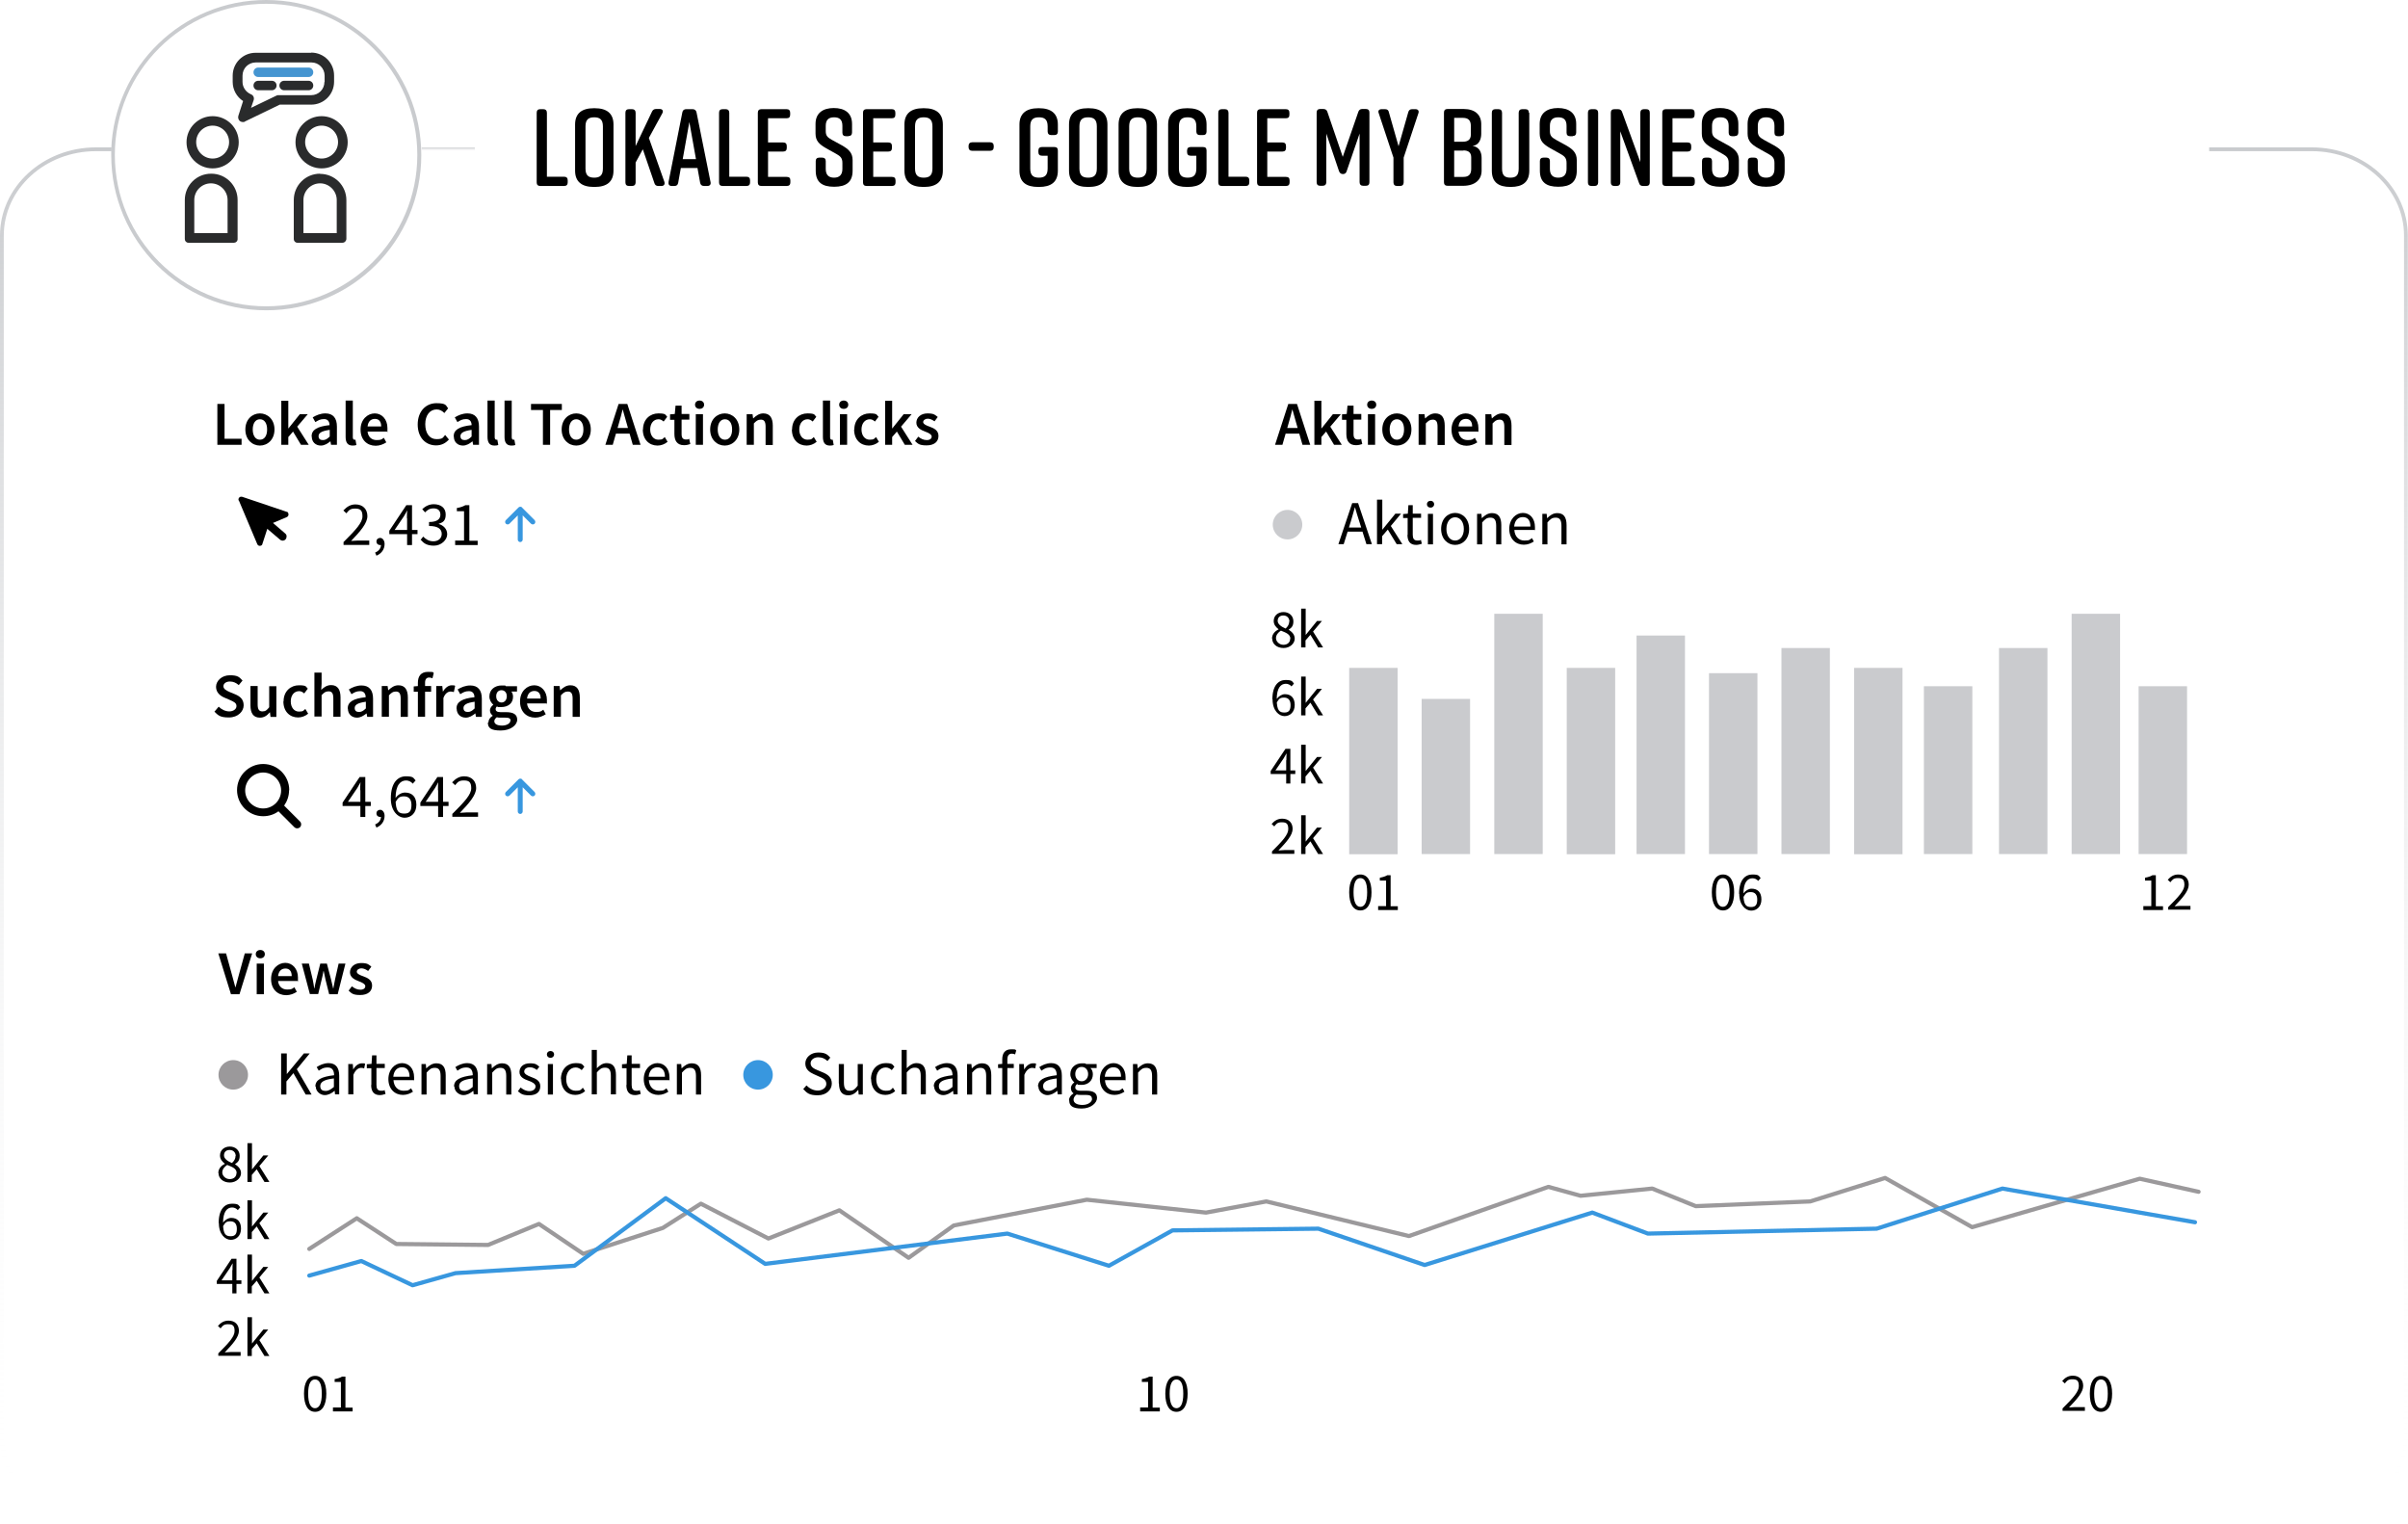 <?xml version="1.0" encoding="UTF-8"?>
<svg id="SEO_Beratung_Gesundheitsbranche_Hamburg" xmlns="http://www.w3.org/2000/svg" version="1.1" xmlns:xlink="http://www.w3.org/1999/xlink" viewBox="0 0 1272.9 805.4">
  <!-- Generator: Adobe Illustrator 29.3.1, SVG Export Plug-In . SVG Version: 2.1.0 Build 151)  -->
  <defs>
    <style>
      .st0 {
        fill: #3897df;
      }

      .st1 {
        fill: #c9cbce;
      }

      .st2 {
        fill: #4595d1;
      }

      .st3 {
        stroke: #3897df;
      }

      .st3, .st4 {
        fill: none;
        stroke-linecap: round;
        stroke-linejoin: round;
        stroke-width: 2.2px;
      }

      .st4 {
        stroke: #9b999b;
      }

      .st5 {
        fill: #2a2b2c;
      }

      .st6 {
        fill: #cacbce;
      }

      .st7 {
        fill: url(#Unbenannter_Verlauf);
      }

      .st8 {
        fill: #9b999b;
      }

      .st9 {
        fill: url(#Unbenannter_Verlauf_2);
      }
    </style>
    <linearGradient id="Unbenannter_Verlauf" data-name="Unbenannter Verlauf" x1="636.5" y1="2.6" x2="636.5" y2="730" gradientTransform="translate(0 808) scale(1 -1)" gradientUnits="userSpaceOnUse">
      <stop offset="0" stop-color="#fff" stop-opacity="0"/>
      <stop offset="1" stop-color="#c9cbce"/>
    </linearGradient>
    <linearGradient id="Unbenannter_Verlauf_2" data-name="Unbenannter Verlauf 2" x1="237" y1="728" x2="237" y2="730" gradientTransform="translate(0 808) scale(1 -1)" gradientUnits="userSpaceOnUse">
      <stop offset="0" stop-color="#fff" stop-opacity="0"/>
      <stop offset="1" stop-color="#c9cbce"/>
    </linearGradient>
  </defs>
  <g id="Rahmen">
    <g id="Rahmen-2">
      <path class="st7" d="M1222.2,805.4H50.7c-28,0-50.7-20.9-50.7-46.6V124.5c0-25.7,22.8-46.6,50.7-46.6h8.3v2h-8.3c-26.9,0-48.7,20-48.7,44.6v634.3c0,24.6,21.9,44.6,48.7,44.6h1171.4c26.9,0,48.7-20,48.7-44.6V124.5c0-24.6-21.9-44.6-48.7-44.6h-54.3v-2h54.3c28,0,50.7,20.9,50.7,46.6v634.3c0,25.7-22.8,46.6-50.7,46.6h0Z"/>
      <rect class="st9" x="222.9" y="78" width="28.1" height="2"/>
      <path class="st1" d="M140.7,0C96.5,0,60.4,35.1,58.8,79c0,1,0,2,0,3,0,45.3,36.7,82,82,82s81.9-36.7,81.9-82S186,0,140.7,0ZM140.7,161.9c-44.1,0-80-35.9-80-80S96.6,2,140.7,2s79.9,35.9,79.9,79.9-35.9,80-79.9,80Z"/>
    </g>
    <g id="Icon">
      <g>
        <path class="st5" d="M111.6,91.8c-7.7,0-13.9,6.2-13.9,13.9v20.7c0,1,.8,1.9,1.9,1.9h24.1c1,0,1.9-.8,1.9-1.9v-20.7c0-7.7-6.2-13.9-13.9-13.9ZM120.4,123.2h-17.7v-17.5c0-4.9,4-8.8,8.8-8.8s8.8,4,8.8,8.8v17.5Z"/>
        <path class="st5" d="M112.4,61.4c-7.6,0-13.8,6.2-13.8,13.8s6.2,13.8,13.8,13.8,13.8-6.2,13.8-13.8-6.2-13.8-13.8-13.8ZM112.4,83.8c-4.8,0-8.7-3.9-8.7-8.7s3.9-8.7,8.7-8.7,8.7,3.9,8.7,8.7-3.9,8.7-8.7,8.7Z"/>
      </g>
      <g>
        <path class="st5" d="M169.2,91.8c-7.7,0-13.9,6.2-13.9,13.9v20.7c0,1,.8,1.9,1.9,1.9h23.8c1.2,0,2.1-1,2.1-2.1v-20.4c0-7.7-6.2-13.9-13.9-13.9h0ZM178.1,123.2h-17.7v-17.5c0-4.9,4-8.8,8.8-8.8s8.8,4,8.8,8.8v17.5h0Z"/>
        <path class="st5" d="M170,61.4c-7.6,0-13.8,6.2-13.8,13.8s6.2,13.8,13.8,13.8,13.8-6.2,13.8-13.8-6.2-13.8-13.8-13.8ZM170,83.8c-4.8,0-8.7-3.9-8.7-8.7s3.9-8.7,8.7-8.7,8.7,3.9,8.7,8.7-3.9,8.7-8.7,8.7h0Z"/>
      </g>
      <g>
        <path class="st5" d="M164.5,27.9h-29.4c-6.7,0-12.1,5.4-12.1,12.1v3.3c0,4.1,2.1,7.9,5.5,10.1l-2.5,7.8c-.3,1,0,2,.7,2.7.5.4,1.1.6,1.7.6s.8,0,1.1-.3l18.4-8.9h16.6c6.7,0,12.1-5.4,12.1-12.1v-3.3c0-6.7-5.4-12.1-12.1-12.1h0ZM171.5,43.3c0,3.9-3.1,7-7,7h-17.2c-.4,0-.8,0-1.1.2l-13.5,6.5,1.4-4.1c.4-1.3-.2-2.6-1.5-3.1h0c-2.6-1.1-4.4-3.7-4.4-6.5v-3.3c0-3.9,3.1-7,7-7h29.4c3.9,0,7,3.1,7,7v3.3Z"/>
        <path class="st2" d="M136.5,40.7h26.6c1.4,0,2.5-1.1,2.5-2.5s-1.1-2.5-2.5-2.5h-26.6c-1.4,0-2.5,1.1-2.5,2.5s1.1,2.5,2.5,2.5Z"/>
        <path class="st5" d="M143.7,42.7h-7.2c-1.4,0-2.5,1.1-2.5,2.5s1.1,2.5,2.5,2.5h7.2c1.4,0,2.5-1.1,2.5-2.5s-1.1-2.5-2.5-2.5Z"/>
        <path class="st5" d="M163.1,42.7h-12.9c-1.4,0-2.5,1.1-2.5,2.5s1.1,2.5,2.5,2.5h12.9c1.4,0,2.5-1.1,2.5-2.5s-1.1-2.5-2.5-2.5Z"/>
      </g>
    </g>
    <g>
      <path d="M300.1,95.3v1.1c0,1.2-.6,1.9-1.9,1.9h-12.6c-1.3,0-1.9-.7-1.9-1.9v-36.8c0-1.2.6-1.9,1.9-1.9h1.6c1.2,0,1.9.7,1.9,1.9v33.8h9.1c1.3,0,1.9.7,1.9,1.9Z"/>
      <path d="M313.9,57.2h.5c6.2,0,9.9,2.6,9.9,8.6v24.4c0,6-3.7,8.6-9.9,8.6h-.5c-6.2,0-9.9-2.6-9.9-8.6v-24.4c0-6,3.7-8.6,9.9-8.6ZM314.1,93.9c3,0,4.6-1.2,4.6-4.8v-22.3c0-3.6-1.6-4.8-4.6-4.8s-4.6,1.2-4.6,4.8v22.3c0,3.6,1.6,4.8,4.6,4.8Z"/>
      <path d="M349.6,98.3h-1.6c-1.1,0-1.8-.5-2.1-1.6l-6.1-17.8-3.8,7v10.5c0,1.2-.7,1.9-1.9,1.9h-1.6c-1.3,0-1.9-.7-1.9-1.9v-36.8c0-1.2.6-1.9,1.9-1.9h1.6c1.2,0,1.9.7,1.9,1.9v17.6l8.6-18.1c.4-1,1.2-1.5,2.2-1.5h1.9c1.5,0,2.1,1,1.4,2.3l-7.1,13,8.2,23.2c.4,1.3-.2,2.2-1.6,2.2Z"/>
      <path d="M373.9,98.3h-1.7c-1.2,0-1.9-.6-2.1-1.7l-1.4-7.8h-8.8l-1.4,7.8c-.2,1.2-.9,1.7-2,1.7h-1.4c-1.3,0-1.9-.8-1.7-2.1l7.3-36.8c.2-1.2,1-1.7,2.1-1.7h3.3c1.1,0,1.9.6,2.1,1.7l7.4,36.8c.3,1.3-.4,2.1-1.7,2.1ZM367.9,84.1l-3.5-19.6-3.5,19.6h7.1Z"/>
      <path d="M396.5,95.3v1.1c0,1.2-.6,1.9-1.9,1.9h-12.6c-1.3,0-1.9-.7-1.9-1.9v-36.8c0-1.2.6-1.9,1.9-1.9h1.6c1.2,0,1.9.7,1.9,1.9v33.8h9.1c1.3,0,1.9.7,1.9,1.9Z"/>
      <path d="M416,98.3h-13.5c-1.3,0-1.9-.7-1.9-1.9v-36.8c0-1.2.6-1.9,1.9-1.9h13.3c1.3,0,1.9.7,1.9,1.9v1c0,1.3-.6,1.9-1.9,1.9h-9.8v12.8h8c1.3,0,1.9.7,1.9,1.9v1c0,1.2-.6,1.9-1.9,1.9h-8v13.4h9.9c1.3,0,1.9.6,1.9,1.9v1c0,1.2-.6,1.9-1.9,1.9Z"/>
      <path d="M448.7,72h-1.5c-1.3,0-1.9-.7-1.9-1.9v-3.6c0-3.3-1.6-4.5-4.4-4.5s-4.4,1.3-4.4,4.5v2.8c0,2.4.9,3.3,3.2,4.6l5.3,2.9c3.5,2,5.7,3.9,5.7,7.8v5.6c0,6.1-3.5,8.5-9.7,8.5h-.1c-6.2,0-9.7-2.3-9.7-8.5v-5c0-1.2.6-1.9,1.9-1.9h1.5c1.3,0,1.9.7,1.9,1.9v4.1c0,3.2,1.6,4.6,4.4,4.6s4.4-1.5,4.4-4.6v-3.2c0-2.4-.9-3.5-3.3-4.8l-5.2-2.9c-3.7-2.1-5.7-3.9-5.7-7.8v-5.1c0-5.9,4.1-8.4,9.6-8.4h.1c5.6,0,9.6,2.5,9.6,8.4v4.5c0,1.2-.6,1.9-1.9,1.9Z"/>
      <path d="M471.6,98.3h-13.5c-1.3,0-1.9-.7-1.9-1.9v-36.8c0-1.2.6-1.9,1.9-1.9h13.3c1.3,0,1.9.7,1.9,1.9v1c0,1.3-.6,1.9-1.9,1.9h-9.8v12.8h8c1.3,0,1.9.7,1.9,1.9v1c0,1.2-.6,1.9-1.9,1.9h-8v13.4h9.9c1.3,0,1.9.6,1.9,1.9v1c0,1.2-.6,1.9-1.9,1.9Z"/>
      <path d="M488,57.2h.5c6.2,0,9.9,2.6,9.9,8.6v24.4c0,6-3.7,8.6-9.9,8.6h-.5c-6.2,0-9.9-2.6-9.9-8.6v-24.4c0-6,3.7-8.6,9.9-8.6ZM488.3,93.9c3,0,4.6-1.2,4.6-4.8v-22.3c0-3.6-1.6-4.8-4.6-4.8s-4.6,1.2-4.6,4.8v22.3c0,3.6,1.6,4.8,4.6,4.8Z"/>
      <path d="M525.3,77.1v.7c0,1.2-.7,1.9-1.9,1.9h-9.5c-1.2,0-1.9-.7-1.9-1.9v-.7c0-1.2.7-1.9,1.9-1.9h9.5c1.2,0,1.9.7,1.9,1.9Z"/>
      <path d="M559.2,79.6v10.6c0,6.1-3.7,8.6-9.9,8.6h-.5c-6.2,0-9.9-2.4-9.9-8.6v-24.4c0-5.9,3.7-8.6,9.9-8.6h.5c6.2,0,9.9,2.7,9.9,8.6v3.7c0,1.2-.6,1.9-1.9,1.9h-1.6c-1.2,0-1.9-.7-1.9-1.9v-2.7c0-3.6-1.6-4.8-4.6-4.8s-4.6,1.2-4.6,4.8v22.3c0,3.6,1.6,4.8,4.6,4.8s4.6-1.2,4.6-4.8v-6.8h-3c-1.2,0-1.9-.6-1.9-1.9v-.8c0-1.3.7-1.9,1.9-1.9h6.5c1.3,0,1.9.6,1.9,1.9Z"/>
      <path d="M575,57.2h.5c6.2,0,9.9,2.6,9.9,8.6v24.4c0,6-3.7,8.6-9.9,8.6h-.5c-6.2,0-9.9-2.6-9.9-8.6v-24.4c0-6,3.7-8.6,9.9-8.6ZM575.2,93.9c3,0,4.6-1.2,4.6-4.8v-22.3c0-3.6-1.6-4.8-4.6-4.8s-4.6,1.2-4.6,4.8v22.3c0,3.6,1.6,4.8,4.6,4.8Z"/>
      <path d="M601.2,57.2h.5c6.2,0,9.9,2.6,9.9,8.6v24.4c0,6-3.7,8.6-9.9,8.6h-.5c-6.2,0-9.9-2.6-9.9-8.6v-24.4c0-6,3.7-8.6,9.9-8.6ZM601.5,93.9c3,0,4.6-1.2,4.6-4.8v-22.3c0-3.6-1.6-4.8-4.6-4.8s-4.6,1.2-4.6,4.8v22.3c0,3.6,1.6,4.8,4.6,4.8Z"/>
      <path d="M637.8,79.6v10.6c0,6.1-3.7,8.6-9.9,8.6h-.5c-6.2,0-9.9-2.4-9.9-8.6v-24.4c0-5.9,3.7-8.6,9.9-8.6h.5c6.2,0,9.9,2.7,9.9,8.6v3.7c0,1.2-.6,1.9-1.9,1.9h-1.6c-1.2,0-1.9-.7-1.9-1.9v-2.7c0-3.6-1.6-4.8-4.6-4.8s-4.6,1.2-4.6,4.8v22.3c0,3.6,1.6,4.8,4.6,4.8s4.6-1.2,4.6-4.8v-6.8h-3c-1.2,0-1.9-.6-1.9-1.9v-.8c0-1.3.7-1.9,1.9-1.9h6.5c1.3,0,1.9.6,1.9,1.9Z"/>
      <path d="M660.4,95.3v1.1c0,1.2-.6,1.9-1.9,1.9h-12.6c-1.3,0-1.9-.7-1.9-1.9v-36.8c0-1.2.6-1.9,1.9-1.9h1.6c1.2,0,1.9.7,1.9,1.9v33.8h9.1c1.3,0,1.9.7,1.9,1.9Z"/>
      <path d="M679.9,98.3h-13.5c-1.3,0-1.9-.7-1.9-1.9v-36.8c0-1.2.6-1.9,1.9-1.9h13.3c1.3,0,1.9.7,1.9,1.9v1c0,1.3-.6,1.9-1.9,1.9h-9.8v12.8h8c1.3,0,1.9.7,1.9,1.9v1c0,1.2-.6,1.9-1.9,1.9h-8v13.4h9.9c1.3,0,1.9.6,1.9,1.9v1c0,1.2-.6,1.9-1.9,1.9Z"/>
      <path d="M711.9,90.4c-.3,1.1-1,1.6-2,1.6s-1.7-.5-2.1-1.6l-6.7-19.8v25.7c0,1.2-.7,1.9-2,1.9h-1.2c-1.3,0-1.9-.7-1.9-1.9v-36.8c0-1.2.6-1.9,1.9-1.9h1.6c1.1,0,1.9.5,2.2,1.6l8.1,23.7,8.2-23.7c.3-1,1-1.6,2.1-1.6h1.9c1.3,0,1.9.7,1.9,1.9v36.8c0,1.2-.6,1.9-1.9,1.9h-1.4c-1.2,0-1.9-.7-1.9-1.9v-25.7l-6.8,19.8Z"/>
      <path d="M742,96.4c0,1.2-.7,1.9-1.9,1.9h-1.6c-1.2,0-1.9-.7-1.9-1.9v-13.1l-7.8-23.5c-.5-1.3.2-2.1,1.6-2.1h1.7c1.2,0,1.9.5,2.1,1.7l5.1,17.9,5.1-17.9c.3-1.2,1-1.7,2.1-1.7h1.7c1.4,0,2,.9,1.6,2.1l-7.8,23.5v13.1Z"/>
      <path d="M778.4,77.1c3.7.6,4.8,3.5,4.8,6.4v6.7c0,4.9-3.6,8-9.8,8h-8.2c-1.3,0-1.9-.7-1.9-1.9v-36.8c0-1.2.6-1.9,1.9-1.9h8.4c6.2,0,9.4,3.1,9.4,8v5.1c0,2.8-1.1,6-4.5,6.4ZM768.7,74.9h4.7c2.6,0,4.1-1.2,4.1-3.7v-4.7c0-2.8-1.3-4.2-4.1-4.2h-4.7v12.5ZM773.6,79.6h-4.9v13.9h4.9c2.7,0,4.1-1.3,4.1-4.2v-6.1c0-2.5-1.4-3.7-4.1-3.7Z"/>
      <path d="M808.4,59.6v30.6c0,6.1-3.6,8.6-9.8,8.6h-.2c-6.2,0-9.8-2.4-9.8-8.6v-30.6c0-1.2.6-1.9,1.9-1.9h1.6c1.2,0,1.9.7,1.9,1.9v29.5c0,3.6,1.4,4.8,4.4,4.8s4.4-1.2,4.4-4.8v-29.5c0-1.2.7-1.9,1.9-1.9h1.6c1.3,0,1.9.7,1.9,1.9Z"/>
      <path d="M831.5,72h-1.5c-1.3,0-1.9-.7-1.9-1.9v-3.6c0-3.3-1.6-4.5-4.4-4.5s-4.4,1.3-4.4,4.5v2.8c0,2.4.9,3.3,3.2,4.6l5.3,2.9c3.5,2,5.7,3.9,5.7,7.8v5.6c0,6.1-3.5,8.5-9.7,8.5h-.1c-6.2,0-9.7-2.3-9.7-8.5v-5c0-1.2.6-1.9,1.9-1.9h1.5c1.3,0,1.9.7,1.9,1.9v4.1c0,3.2,1.6,4.6,4.4,4.6s4.4-1.5,4.4-4.6v-3.2c0-2.4-.9-3.5-3.3-4.8l-5.2-2.9c-3.7-2.1-5.7-3.9-5.7-7.8v-5.1c0-5.9,4.1-8.4,9.6-8.4h.1c5.6,0,9.6,2.5,9.6,8.4v4.5c0,1.2-.6,1.9-1.9,1.9Z"/>
      <path d="M842.9,98.3h-1.6c-1.3,0-1.9-.7-1.9-1.9v-36.8c0-1.2.6-1.9,1.9-1.9h1.6c1.2,0,1.9.7,1.9,1.9v36.8c0,1.2-.7,1.9-1.9,1.9Z"/>
      <path d="M854.6,98.3h-1.2c-1.3,0-1.9-.7-1.9-1.9v-36.8c0-1.2.6-1.9,1.9-1.9h1.9c1.1,0,1.9.5,2.2,1.6l9.6,26.4v-26.1c0-1.2.7-1.9,1.9-1.9h1.2c1.3,0,1.9.7,1.9,1.9v36.8c0,1.2-.6,1.9-1.9,1.9h-1.7c-1.1,0-1.8-.5-2.1-1.6l-9.9-27.3v27c0,1.2-.7,1.9-1.9,1.9Z"/>
      <path d="M894.1,98.3h-13.5c-1.3,0-1.9-.7-1.9-1.9v-36.8c0-1.2.6-1.9,1.9-1.9h13.3c1.3,0,1.9.7,1.9,1.9v1c0,1.3-.6,1.9-1.9,1.9h-9.8v12.8h8c1.3,0,1.9.7,1.9,1.9v1c0,1.2-.6,1.9-1.9,1.9h-8v13.4h9.9c1.3,0,1.9.6,1.9,1.9v1c0,1.2-.6,1.9-1.9,1.9Z"/>
      <path d="M917.2,72h-1.5c-1.3,0-1.9-.7-1.9-1.9v-3.6c0-3.3-1.6-4.5-4.4-4.5s-4.4,1.3-4.4,4.5v2.8c0,2.4.9,3.3,3.2,4.6l5.3,2.9c3.5,2,5.7,3.9,5.7,7.8v5.6c0,6.1-3.5,8.5-9.7,8.5h-.1c-6.2,0-9.7-2.3-9.7-8.5v-5c0-1.2.6-1.9,1.9-1.9h1.5c1.3,0,1.9.7,1.9,1.9v4.1c0,3.2,1.6,4.6,4.4,4.6s4.4-1.5,4.4-4.6v-3.2c0-2.4-.9-3.5-3.3-4.8l-5.2-2.9c-3.7-2.1-5.7-3.9-5.7-7.8v-5.1c0-5.9,4.1-8.4,9.6-8.4h.1c5.6,0,9.6,2.5,9.6,8.4v4.5c0,1.2-.6,1.9-1.9,1.9Z"/>
      <path d="M941.4,72h-1.5c-1.3,0-1.9-.7-1.9-1.9v-3.6c0-3.3-1.6-4.5-4.4-4.5s-4.4,1.3-4.4,4.5v2.8c0,2.4.9,3.3,3.2,4.6l5.3,2.9c3.5,2,5.7,3.9,5.7,7.8v5.6c0,6.1-3.5,8.5-9.7,8.5h-.1c-6.2,0-9.7-2.3-9.7-8.5v-5c0-1.2.6-1.9,1.9-1.9h1.5c1.3,0,1.9.7,1.9,1.9v4.1c0,3.2,1.6,4.6,4.4,4.6s4.4-1.5,4.4-4.6v-3.2c0-2.4-.9-3.5-3.3-4.8l-5.2-2.9c-3.7-2.1-5.7-3.9-5.7-7.8v-5.1c0-5.9,4.1-8.4,9.6-8.4h.1c5.6,0,9.6,2.5,9.6,8.4v4.5c0,1.2-.6,1.9-1.9,1.9Z"/>
    </g>
  </g>
  <g>
    <path d="M115.4,503.9h4.1l3,10.9c.7,2.5,1.2,4.6,1.9,7h.1c.7-2.5,1.2-4.6,1.9-7l3-10.9h3.9l-6.7,21.6h-4.5l-6.7-21.6Z"/>
    <path d="M135.2,504.3c0-1.3,1-2.2,2.4-2.2s2.4.9,2.4,2.2-1,2.2-2.4,2.2-2.4-.9-2.4-2.2ZM135.7,509.3h3.8v16.2h-3.8v-16.2Z"/>
    <path d="M143.3,517.4c0-5.3,3.7-8.5,7.5-8.5s6.7,3.2,6.7,7.7,0,1.5-.2,1.9h-10.3c.3,2.9,2.2,4.5,4.8,4.5s2.6-.4,3.8-1.2l1.3,2.4c-1.5,1-3.5,1.8-5.6,1.8-4.5,0-8-3.1-8-8.5ZM154.2,515.9c0-2.5-1.1-4-3.3-4s-3.6,1.4-3.9,4h7.2Z"/>
    <path d="M159.5,509.3h3.8l2,8.4c.3,1.6.6,3.1.8,4.7h.1c.3-1.6.6-3.1,1-4.7l2.1-8.4h3.5l2.2,8.4c.4,1.6.7,3.1,1.1,4.7h.1c.3-1.6.6-3.1.9-4.7l1.9-8.4h3.6l-4.1,16.2h-4.5l-1.9-7.6c-.3-1.5-.6-3-1-4.7h-.1c-.3,1.7-.6,3.2-1,4.7l-1.8,7.5h-4.4l-4.3-16.2Z"/>
    <path d="M184.2,523.7l1.8-2.4c1.4,1.1,2.8,1.8,4.5,1.8s2.6-.8,2.6-1.9-1.8-2-3.5-2.6c-2.1-.8-4.6-2-4.6-4.7s2.3-4.9,5.9-4.9,4.1.9,5.4,1.9l-1.7,2.3c-1.1-.8-2.3-1.4-3.6-1.4s-2.4.8-2.4,1.8,1.6,1.8,3.4,2.4c2.2.8,4.7,1.9,4.7,4.9s-2.2,5-6.3,5-4.6-1-6.1-2.3Z"/>
  </g>
  <g>
    <path d="M681.1,213.5h4.5l7,21.6h-4.1l-3.3-11.5c-.7-2.3-1.3-4.8-2-7.1h-.1c-.6,2.4-1.2,4.8-1.9,7.1l-3.3,11.5h-3.9l7-21.6ZM678.3,226.2h10.2v3h-10.2v-3Z"/>
    <path d="M694.8,211.8h3.7v14.6h.1l6-7.5h4.2l-5.6,6.6,6.1,9.6h-4.1l-4.2-7-2.5,2.9v4.1h-3.7v-23.3Z"/>
    <path d="M711.7,229.6v-7.7h-2.3v-2.9l2.5-.2.4-4.4h3.2v4.4h4.1v3h-4.1v7.7c0,1.9.7,2.8,2.3,2.8s1.2-.2,1.7-.4l.6,2.8c-.9.3-2,.6-3.3.6-3.7,0-5.1-2.4-5.1-5.9Z"/>
    <path d="M722.7,213.9c0-1.3,1-2.2,2.4-2.2s2.4.9,2.4,2.2-1,2.2-2.4,2.2-2.4-.9-2.4-2.2ZM723.1,218.9h3.8v16.2h-3.8v-16.2Z"/>
    <path d="M730.7,227c0-5.4,3.7-8.5,7.7-8.5s7.7,3.1,7.7,8.5-3.7,8.5-7.7,8.5-7.7-3.1-7.7-8.5ZM742.2,227c0-3.3-1.4-5.4-3.8-5.4s-3.8,2.2-3.8,5.4,1.4,5.4,3.8,5.4,3.8-2.1,3.8-5.4Z"/>
    <path d="M749.9,218.9h3.1l.3,2.2h.1c1.5-1.4,3.1-2.6,5.3-2.6,3.5,0,5,2.4,5,6.5v10.2h-3.8v-9.7c0-2.7-.8-3.7-2.5-3.7s-2.4.7-3.7,2v11.3h-3.8v-16.2Z"/>
    <path d="M767.3,227c0-5.3,3.7-8.5,7.5-8.5s6.7,3.2,6.7,7.7,0,1.5-.2,1.9h-10.3c.3,2.9,2.2,4.5,4.8,4.5s2.6-.4,3.8-1.2l1.3,2.4c-1.5,1-3.5,1.8-5.6,1.8-4.5,0-8-3.1-8-8.5ZM778.2,225.4c0-2.5-1.1-4-3.3-4s-3.6,1.4-3.9,4h7.2Z"/>
    <path d="M785.2,218.9h3.1l.3,2.2h.1c1.5-1.4,3.1-2.6,5.3-2.6,3.5,0,5,2.4,5,6.5v10.2h-3.8v-9.7c0-2.7-.8-3.7-2.5-3.7s-2.4.7-3.7,2v11.3h-3.8v-16.2Z"/>
  </g>
  <g>
    <path d="M160.7,736.6c0-6.1,2.2-9.4,5.9-9.4s5.9,3.3,5.9,9.4-2.2,9.6-5.9,9.6-5.9-3.4-5.9-9.6ZM170.1,736.6c0-5.4-1.4-7.5-3.6-7.5s-3.6,2.2-3.6,7.5,1.4,7.7,3.6,7.7,3.6-2.3,3.6-7.7Z"/>
    <path d="M176,743.9h4.2v-13.5h-3.3v-1.5c1.7-.3,2.9-.7,3.9-1.3h1.8v16.4h3.8v2h-10.4v-2Z"/>
  </g>
  <g>
    <path d="M115.4,715.3c5.5-5.5,8.6-8.8,8.6-11.8s-1.1-3.6-3.5-3.6-2.9,1-3.9,2.2l-1.4-1.3c1.5-1.7,3.2-2.8,5.6-2.8,3.4,0,5.5,2.1,5.5,5.4s-3.2,6.9-7.5,11.4c1,0,2.1-.2,3.1-.2h5.3v2h-11.8v-1.4Z"/>
    <path d="M130.9,696.2h2.3v13.9h0l6-7.4h2.6l-4.7,5.6,5.3,8.4h-2.6l-4.1-6.7-2.6,3v3.7h-2.3v-20.5Z"/>
  </g>
  <g>
    <path d="M602.7,743.9h4.2v-13.5h-3.3v-1.5c1.7-.3,2.9-.7,3.9-1.3h1.8v16.4h3.8v2h-10.4v-2Z"/>
    <path d="M616,736.6c0-6.1,2.2-9.4,5.9-9.4s5.9,3.3,5.9,9.4-2.2,9.6-5.9,9.6-5.9-3.4-5.9-9.6ZM625.5,736.6c0-5.4-1.4-7.5-3.6-7.5s-3.6,2.2-3.6,7.5,1.4,7.7,3.6,7.7,3.6-2.3,3.6-7.7Z"/>
  </g>
  <circle class="st8" cx="123.3" cy="568.1" r="7.8"/>
  <polyline class="st4" points="163.5 660.1 188.6 643.9 209.5 657.5 258 658 284.9 646.9 308.3 662.7 350.4 649 370.5 636.2 406.2 654.6 443.7 639.7 480.3 664.8 504.2 647.7 574.5 634.1 637.5 640.9 669.4 635 744.8 653.3 818.5 627.3 835.5 632 873.4 628.2 896.4 637.5 956.9 635 996.5 622.6 1042.5 648.6 1131.1 623 1162.2 629.9"/>
  <g>
    <path d="M424.6,575.6l1.7-1.9c1.6,1.6,3.7,2.7,6,2.7s4.5-1.4,4.5-3.5-1.6-2.9-3.6-3.8l-3.1-1.4c-2-.9-4.4-2.4-4.4-5.6s2.9-5.8,6.8-5.8,4.9,1.1,6.4,2.7l-1.5,1.8c-1.3-1.3-2.9-2-4.9-2s-4,1.2-4,3.2,1.9,2.9,3.6,3.6l3.1,1.3c2.5,1.1,4.5,2.6,4.5,5.8s-2.8,6.2-7.4,6.2-5.7-1.2-7.6-3.2Z"/>
    <path d="M443.4,572.6v-10.2h2.7v9.8c0,3,.9,4.3,3,4.3s2.8-.8,4.3-2.7v-11.4h2.7v16.1h-2.2l-.2-2.5h0c-1.5,1.8-3.1,2.9-5.3,2.9-3.4,0-4.9-2.2-4.9-6.3Z"/>
    <path d="M460.4,570.4c0-5.4,3.6-8.5,7.7-8.5s3.6.9,4.7,1.9l-1.4,1.8c-.9-.8-1.9-1.4-3.2-1.4-2.9,0-5,2.5-5,6.2s2,6.1,5,6.1,2.8-.7,3.8-1.6l1.2,1.8c-1.4,1.3-3.3,2-5.2,2-4.3,0-7.5-3.1-7.5-8.4Z"/>
    <path d="M476.6,554.9h2.7v9.7c1.4-1.4,3-2.7,5.2-2.7,3.4,0,4.9,2.2,4.9,6.3v10.2h-2.7v-9.8c0-3-.9-4.3-3-4.3s-2.8.8-4.4,2.5v11.6h-2.7v-23.5Z"/>
    <path d="M493.6,574.3c0-3.5,3-5.2,9.9-6,0-2.1-.7-4.1-3.3-4.1s-3.5.9-4.8,1.7l-1.1-1.9c1.5-1,3.7-2.1,6.3-2.1,3.9,0,5.6,2.6,5.6,6.6v9.9h-2.2l-.2-1.9h0c-1.5,1.3-3.3,2.3-5.3,2.3s-4.7-1.7-4.7-4.6ZM503.5,574.5v-4.5c-5.4.6-7.2,2-7.2,4s1.2,2.6,2.8,2.6,2.8-.8,4.4-2.1Z"/>
    <path d="M511.3,562.4h2.2l.2,2.3h0c1.5-1.5,3.2-2.7,5.4-2.7,3.4,0,4.9,2.2,4.9,6.3v10.2h-2.7v-9.8c0-3-.9-4.3-3-4.3s-2.8.8-4.4,2.5v11.6h-2.7v-16.1Z"/>
    <path d="M527.6,562.5l2.3-.2h6v2.2h-8.3v-2.1ZM529.8,559.9c0-3.3,1.5-5.3,4.7-5.3s1.9.2,2.7.6l-.6,2.1c-.6-.3-1.2-.4-1.8-.4-1.5,0-2.3,1.1-2.3,3.1v18.6h-2.7v-18.6Z"/>
    <path d="M539,562.4h2.2l.2,2.9h0c1.1-2,2.8-3.3,4.6-3.3s1.2,0,1.7.3l-.5,2.4c-.6-.2-.9-.3-1.6-.3-1.4,0-3,1-4.1,3.7v10.3h-2.7v-16.1Z"/>
    <path d="M548.7,574.3c0-3.5,3-5.2,9.9-6,0-2.1-.7-4.1-3.3-4.1s-3.5.9-4.8,1.7l-1.1-1.9c1.5-1,3.7-2.1,6.3-2.1,3.9,0,5.6,2.6,5.6,6.6v9.9h-2.2l-.2-1.9h0c-1.5,1.3-3.3,2.3-5.3,2.3s-4.7-1.7-4.7-4.6ZM558.6,574.5v-4.5c-5.4.6-7.2,2-7.2,4s1.2,2.6,2.8,2.6,2.8-.8,4.4-2.1Z"/>
    <path d="M565.1,581.5c0-1.4.9-2.7,2.4-3.6h0c-.8-.6-1.4-1.5-1.4-2.8s.9-2.4,1.8-3h0c-1.1-1-2.1-2.5-2.1-4.4,0-3.5,2.8-5.7,6-5.7s1.7.2,2.3.4h5.6v2.1h-3.3c.8.7,1.3,1.9,1.3,3.3,0,3.4-2.6,5.6-5.9,5.6s-1.7-.2-2.4-.5c-.6.5-1,1-1,1.9s.7,1.7,2.8,1.7h3.1c3.7,0,5.6,1.2,5.6,3.8s-3.2,5.6-8.1,5.6-6.6-1.5-6.6-4.3ZM577.2,580.7c0-1.5-1.1-2-3.2-2h-2.8c-.6,0-1.4,0-2.1-.2-1.1.8-1.6,1.8-1.6,2.7,0,1.7,1.7,2.8,4.7,2.8s5.1-1.6,5.1-3.3ZM575.2,567.7c0-2.3-1.5-3.8-3.4-3.8s-3.4,1.4-3.4,3.8,1.6,3.8,3.4,3.8,3.4-1.5,3.4-3.8Z"/>
    <path d="M581.4,570.4c0-5.2,3.5-8.5,7.2-8.5s6.4,2.9,6.4,7.5,0,1.1-.1,1.5h-10.8c.2,3.4,2.3,5.6,5.3,5.6s2.8-.5,4-1.3l1,1.8c-1.4.9-3.1,1.7-5.3,1.7-4.3,0-7.7-3.1-7.7-8.4ZM592.6,569.1c0-3.2-1.4-5-4-5s-4.3,1.8-4.6,5h8.6Z"/>
    <path d="M599,562.4h2.2l.2,2.3h0c1.5-1.5,3.2-2.7,5.4-2.7,3.4,0,4.9,2.2,4.9,6.3v10.2h-2.7v-9.8c0-3-.9-4.3-3-4.3s-2.8.8-4.4,2.5v11.6h-2.7v-16.1Z"/>
  </g>
  <circle class="st0" cx="400.7" cy="568.1" r="7.8"/>
  <polyline class="st3" points="163.5 674.2 191 666.5 218.1 679.3 240.8 672.9 303.7 669 351.9 633.3 404.5 668 532.5 652 586.2 669 619.8 650.3 696.9 649.4 753.1 668.6 841.7 640.9 871.1 652 992 649.4 1058.5 628.2 1160.3 646"/>
  <g>
    <path d="M1090.3,744.4c5.5-5.5,8.6-8.8,8.6-11.8s-1.1-3.6-3.5-3.6-2.9,1-3.9,2.2l-1.4-1.3c1.5-1.7,3.2-2.8,5.6-2.8,3.4,0,5.5,2.1,5.5,5.4s-3.2,6.9-7.5,11.4c1,0,2.1-.2,3.1-.2h5.3v2h-11.8v-1.4Z"/>
    <path d="M1104.7,736.6c0-6.1,2.2-9.4,5.9-9.4s5.9,3.3,5.9,9.4-2.2,9.6-5.9,9.6-5.9-3.4-5.9-9.6ZM1114.2,736.6c0-5.4-1.4-7.5-3.6-7.5s-3.6,2.2-3.6,7.5,1.4,7.7,3.6,7.7,3.6-2.3,3.6-7.7Z"/>
  </g>
  <g>
    <path d="M148.8,556.8h2.8v10.9h0l9-10.9h3.1l-6.8,8.3,7.8,13.4h-3.1l-6.5-11.3-3.7,4.4v6.9h-2.8v-21.7Z"/>
    <path d="M166.7,574.3c0-3.5,3-5.2,9.9-6,0-2.1-.7-4.1-3.3-4.1s-3.5.9-4.8,1.7l-1.1-1.9c1.5-1,3.7-2.1,6.3-2.1,3.9,0,5.6,2.6,5.6,6.6v9.9h-2.2l-.2-1.9h0c-1.5,1.3-3.3,2.3-5.3,2.3s-4.7-1.7-4.7-4.6ZM176.5,574.5v-4.5c-5.4.6-7.2,2-7.2,4s1.2,2.6,2.8,2.6,2.8-.8,4.4-2.1Z"/>
    <path d="M184.3,562.4h2.2l.2,2.9h0c1.1-2,2.8-3.3,4.6-3.3s1.2,0,1.7.3l-.5,2.4c-.6-.2-.9-.3-1.6-.3-1.4,0-3,1-4.1,3.7v10.3h-2.7v-16.1Z"/>
    <path d="M196.3,573.5v-8.9h-2.4v-2.1l2.5-.2.3-4.5h2.3v4.5h4.4v2.2h-4.4v8.9c0,2,.6,3.1,2.5,3.1s1.3-.2,1.8-.4l.5,2.1c-.9.3-2,.6-3,.6-3.4,0-4.6-2.2-4.6-5.4Z"/>
    <path d="M205.3,570.4c0-5.2,3.5-8.5,7.2-8.5s6.4,2.9,6.4,7.5,0,1.1-.1,1.5h-10.8c.2,3.4,2.3,5.6,5.3,5.6s2.8-.5,4-1.3l1,1.8c-1.4.9-3.1,1.7-5.3,1.7-4.3,0-7.7-3.1-7.7-8.4ZM216.5,569.1c0-3.2-1.4-5-4-5s-4.3,1.8-4.6,5h8.6Z"/>
    <path d="M222.9,562.4h2.2l.2,2.3h0c1.5-1.5,3.2-2.7,5.4-2.7,3.4,0,4.9,2.2,4.9,6.3v10.2h-2.7v-9.8c0-3-.9-4.3-3-4.3s-2.8.8-4.4,2.5v11.6h-2.7v-16.1Z"/>
    <path d="M240,574.3c0-3.5,3-5.2,9.9-6,0-2.1-.7-4.1-3.3-4.1s-3.5.9-4.8,1.7l-1.1-1.9c1.5-1,3.7-2.1,6.3-2.1,3.9,0,5.6,2.6,5.6,6.6v9.9h-2.2l-.2-1.9h0c-1.5,1.3-3.3,2.3-5.3,2.3s-4.7-1.7-4.7-4.6ZM249.9,574.5v-4.5c-5.4.6-7.2,2-7.2,4s1.2,2.6,2.8,2.6,2.8-.8,4.4-2.1Z"/>
    <path d="M257.6,562.4h2.2l.2,2.3h0c1.5-1.5,3.2-2.7,5.4-2.7,3.4,0,4.9,2.2,4.9,6.3v10.2h-2.7v-9.8c0-3-.9-4.3-3-4.3s-2.8.8-4.4,2.5v11.6h-2.7v-16.1Z"/>
    <path d="M273.9,576.6l1.3-1.8c1.4,1.1,2.8,1.9,4.7,1.9s3.2-1.1,3.2-2.5-1.9-2.4-3.7-3c-2.3-.8-4.8-1.9-4.8-4.6s2.1-4.6,5.5-4.6,3.7.8,5,1.8l-1.3,1.7c-1.1-.8-2.2-1.4-3.7-1.4-2,0-3,1.1-3,2.3s1.7,2.1,3.6,2.8c2.3.9,4.9,1.8,4.9,4.9s-2.1,4.8-5.9,4.8-4.5-1-6-2.2Z"/>
    <path d="M289.1,557.3c0-1.1.8-1.8,1.9-1.8s1.9.7,1.9,1.8-.8,1.8-1.9,1.8-1.9-.7-1.9-1.8ZM289.6,562.4h2.7v16.1h-2.7v-16.1Z"/>
    <path d="M296.5,570.4c0-5.4,3.6-8.5,7.7-8.5s3.6.9,4.7,1.9l-1.4,1.8c-.9-.8-1.9-1.4-3.2-1.4-2.9,0-5,2.5-5,6.2s2,6.1,5,6.1,2.8-.7,3.8-1.6l1.2,1.8c-1.4,1.3-3.3,2-5.2,2-4.3,0-7.5-3.1-7.5-8.4Z"/>
    <path d="M312.8,554.9h2.7v9.7c1.4-1.4,3-2.7,5.2-2.7,3.4,0,4.9,2.2,4.9,6.3v10.2h-2.7v-9.8c0-3-.9-4.3-3-4.3s-2.8.8-4.4,2.5v11.6h-2.7v-23.5Z"/>
    <path d="M331.2,573.5v-8.9h-2.4v-2.1l2.5-.2.3-4.5h2.3v4.5h4.4v2.2h-4.4v8.9c0,2,.6,3.1,2.5,3.1s1.3-.2,1.8-.4l.5,2.1c-.9.3-2,.6-3,.6-3.4,0-4.6-2.2-4.6-5.4Z"/>
    <path d="M340.3,570.4c0-5.2,3.5-8.5,7.2-8.5s6.4,2.9,6.4,7.5,0,1.1-.1,1.5h-10.8c.2,3.4,2.3,5.6,5.3,5.6s2.8-.5,4-1.3l1,1.8c-1.4.9-3.1,1.7-5.3,1.7-4.3,0-7.7-3.1-7.7-8.4ZM351.5,569.1c0-3.2-1.4-5-4-5s-4.3,1.8-4.6,5h8.6Z"/>
    <path d="M357.9,562.4h2.2l.2,2.3h0c1.5-1.5,3.2-2.7,5.4-2.7,3.4,0,4.9,2.2,4.9,6.3v10.2h-2.7v-9.8c0-3-.9-4.3-3-4.3s-2.8.8-4.4,2.5v11.6h-2.7v-16.1Z"/>
  </g>
  <g>
    <path d="M122.9,671.3c0-1,0-2.5.1-3.5h-.1c-.5.9-1,1.7-1.5,2.6l-4.3,6.3h10.5v1.9h-13v-1.6l7.8-11.7h2.6v18.3h-2.2v-12.3Z"/>
    <path d="M130.9,663.1h2.3v13.9h0l6-7.4h2.6l-4.7,5.6,5.3,8.4h-2.6l-4.1-6.7-2.6,3v3.7h-2.3v-20.5Z"/>
  </g>
  <g>
    <path d="M115.6,646.4c0-7.4,3.3-10.2,7-10.2s3.4.8,4.4,1.9l-1.3,1.5c-.7-.9-1.9-1.4-3-1.4-2.6,0-4.8,2.1-4.8,8.2s1.5,7,4.1,7,3.2-1.6,3.2-4-1.1-3.9-3.4-3.9-2.7.7-3.9,2.6v-1.9c1.1-1.5,2.8-2.5,4.3-2.5,3.2,0,5.2,1.9,5.2,5.7s-2.5,5.9-5.4,5.9-6.3-2.9-6.3-8.8Z"/>
    <path d="M130.9,634.4h2.3v13.9h0l6-7.4h2.6l-4.7,5.6,5.3,8.4h-2.6l-4.1-6.7-2.6,3v3.7h-2.3v-20.5Z"/>
  </g>
  <g>
    <path d="M115.4,620c0-2.4,1.7-4,3.5-4.9h0c-1.4-1.1-2.6-2.4-2.6-4.4,0-2.8,2.2-4.7,5.2-4.7s5.2,2,5.2,4.9-1.4,3.6-2.5,4.4h0c1.6,1.1,3.2,2.4,3.2,4.8s-2.4,4.9-5.9,4.9-6-2.1-6-5ZM125.1,620c0-2.4-2.3-3.2-5-4.3-1.5,1-2.6,2.3-2.6,4s1.7,3.5,3.9,3.5,3.6-1.3,3.6-3.2ZM124.6,611c0-1.8-1.2-3.2-3.2-3.2s-3,1.2-3,2.9,2,3.1,4.2,4c1.2-1.1,1.9-2.3,1.9-3.7Z"/>
    <path d="M130.9,604.2h2.3v13.9h0l6-7.4h2.6l-4.7,5.6,5.3,8.4h-2.6l-4.1-6.7-2.6,3v3.7h-2.3v-20.5Z"/>
  </g>
  <g>
    <path d="M713.2,471.6c0-6.1,2.2-9.4,5.9-9.4s5.9,3.3,5.9,9.4-2.2,9.6-5.9,9.6-5.9-3.4-5.9-9.6ZM722.7,471.6c0-5.4-1.4-7.5-3.6-7.5s-3.6,2.2-3.6,7.5,1.4,7.7,3.6,7.7,3.6-2.3,3.6-7.7Z"/>
    <path d="M728.5,478.9h4.2v-13.5h-3.3v-1.5c1.7-.3,2.9-.7,3.9-1.3h1.8v16.4h3.8v2h-10.4v-2Z"/>
  </g>
  <g>
    <path d="M904.9,471.6c0-6.1,2.2-9.4,5.9-9.4s5.9,3.3,5.9,9.4-2.2,9.6-5.9,9.6-5.9-3.4-5.9-9.6ZM914.3,471.6c0-5.4-1.4-7.5-3.6-7.5s-3.6,2.2-3.6,7.5,1.4,7.7,3.6,7.7,3.6-2.3,3.6-7.7Z"/>
    <path d="M919.3,472.4c0-7.4,3.3-10.2,7-10.2s3.4.8,4.4,1.9l-1.3,1.5c-.7-.9-1.9-1.4-3-1.4-2.6,0-4.8,2.1-4.8,8.2s1.5,7,4.1,7,3.2-1.6,3.2-4-1.1-3.9-3.4-3.9-2.7.7-3.9,2.6v-1.9c1.1-1.5,2.8-2.5,4.3-2.5,3.2,0,5.2,1.9,5.2,5.7s-2.5,5.9-5.4,5.9-6.3-2.9-6.3-8.8Z"/>
  </g>
  <g>
    <path d="M1133,478.9h4.2v-13.5h-3.3v-1.5c1.7-.3,2.9-.7,3.9-1.3h1.8v16.4h3.8v2h-10.4v-2Z"/>
    <path d="M1146.1,479.5c5.5-5.5,8.6-8.8,8.6-11.8s-1.1-3.6-3.5-3.6-2.9,1-3.9,2.2l-1.4-1.3c1.5-1.7,3.2-2.8,5.6-2.8,3.4,0,5.5,2.1,5.5,5.4s-3.2,6.9-7.5,11.4c1,0,2.1-.2,3.1-.2h5.3v2h-11.8v-1.4Z"/>
  </g>
  <g>
    <path d="M672.4,450c5.5-5.5,8.6-8.8,8.6-11.8s-1.1-3.6-3.5-3.6-2.9,1-3.9,2.2l-1.4-1.3c1.5-1.7,3.2-2.8,5.6-2.8,3.4,0,5.5,2.1,5.5,5.4s-3.2,6.9-7.5,11.4c1,0,2.1-.2,3.1-.2h5.3v2h-11.8v-1.4Z"/>
    <path d="M687.9,430.9h2.3v13.9h0l6-7.4h2.6l-4.7,5.6,5.3,8.4h-2.6l-4.1-6.7-2.6,3v3.7h-2.3v-20.5Z"/>
  </g>
  <g>
    <path d="M680,401.8c0-1,0-2.5.1-3.5h-.1c-.5.9-1,1.7-1.5,2.6l-4.3,6.3h10.5v1.9h-13v-1.6l7.8-11.7h2.6v18.3h-2.2v-12.3Z"/>
    <path d="M687.9,393.6h2.3v13.9h0l6-7.4h2.6l-4.7,5.6,5.3,8.4h-2.6l-4.1-6.7-2.6,3v3.7h-2.3v-20.5Z"/>
  </g>
  <g>
    <path d="M672.6,369.6c0-7.4,3.3-10.2,7-10.2s3.4.8,4.4,1.9l-1.3,1.5c-.7-.9-1.9-1.4-3-1.4-2.6,0-4.8,2.1-4.8,8.2s1.5,7,4.1,7,3.2-1.6,3.2-4-1.1-3.9-3.4-3.9-2.7.7-3.9,2.6v-1.9c1.1-1.5,2.8-2.5,4.3-2.5,3.2,0,5.2,1.9,5.2,5.7s-2.5,5.9-5.4,5.9-6.3-2.9-6.3-8.8Z"/>
    <path d="M687.9,357.6h2.3v13.9h0l6-7.4h2.6l-4.7,5.6,5.3,8.4h-2.6l-4.1-6.7-2.6,3v3.7h-2.3v-20.5Z"/>
  </g>
  <g>
    <path d="M672.4,337.5c0-2.4,1.7-4,3.5-4.9h0c-1.4-1.1-2.6-2.4-2.6-4.4,0-2.8,2.2-4.7,5.2-4.7s5.2,2,5.2,4.9-1.4,3.6-2.5,4.4h0c1.6,1.1,3.2,2.4,3.2,4.8s-2.4,4.9-5.9,4.9-6-2.1-6-5ZM682.1,337.6c0-2.4-2.3-3.2-5-4.3-1.5,1-2.6,2.3-2.6,4s1.7,3.5,3.9,3.5,3.6-1.3,3.6-3.2ZM681.6,328.5c0-1.8-1.2-3.2-3.2-3.2s-3,1.2-3,2.9,2,3.1,4.2,4c1.2-1.1,1.9-2.3,1.9-3.7Z"/>
    <path d="M687.9,321.7h2.3v13.9h0l6-7.4h2.6l-4.7,5.6,5.3,8.4h-2.6l-4.1-6.7-2.6,3v3.7h-2.3v-20.5Z"/>
  </g>
  <g>
    <path d="M714.8,265.9h3.1l7.3,21.7h-2.9l-3.8-12.1c-.8-2.4-1.5-4.8-2.2-7.3h-.1c-.7,2.5-1.4,4.9-2.1,7.3l-3.8,12.1h-2.8l7.3-21.7ZM711.4,278.8h10v2.2h-10v-2.2Z"/>
    <path d="M728,264.1h2.7v15.9h0l6.9-8.5h3l-5.4,6.5,6.1,9.6h-3l-4.7-7.7-3,3.5v4.2h-2.7v-23.5Z"/>
    <path d="M744.1,282.7v-8.9h-2.4v-2.1l2.5-.2.3-4.5h2.3v4.5h4.4v2.2h-4.4v8.9c0,2,.6,3.1,2.5,3.1s1.3-.2,1.8-.4l.5,2.1c-.9.3-2,.6-3,.6-3.4,0-4.6-2.2-4.6-5.4Z"/>
    <path d="M754.3,266.5c0-1.1.8-1.8,1.9-1.8s1.9.7,1.9,1.8-.8,1.8-1.9,1.8-1.9-.7-1.9-1.8ZM754.8,271.6h2.7v16.1h-2.7v-16.1Z"/>
    <path d="M761.8,279.6c0-5.4,3.5-8.5,7.4-8.5s7.4,3.1,7.4,8.5-3.5,8.4-7.4,8.4-7.4-3.1-7.4-8.4ZM773.8,279.6c0-3.7-1.9-6.2-4.6-6.2s-4.6,2.5-4.6,6.2,1.9,6.1,4.6,6.1,4.6-2.5,4.6-6.1Z"/>
    <path d="M780.9,271.6h2.2l.2,2.3h0c1.5-1.5,3.2-2.7,5.4-2.7,3.4,0,4.9,2.2,4.9,6.3v10.2h-2.7v-9.8c0-3-.9-4.3-3-4.3s-2.8.8-4.4,2.5v11.6h-2.7v-16.1Z"/>
    <path d="M797.8,279.6c0-5.2,3.5-8.5,7.2-8.5s6.4,2.9,6.4,7.5,0,1.1-.1,1.5h-10.8c.2,3.4,2.3,5.6,5.3,5.6s2.8-.5,4-1.3l1,1.8c-1.4.9-3.1,1.7-5.3,1.7-4.3,0-7.7-3.1-7.7-8.4ZM809,278.3c0-3.2-1.4-5-4-5s-4.3,1.8-4.6,5h8.6Z"/>
    <path d="M815.4,271.6h2.2l.2,2.3h0c1.5-1.5,3.2-2.7,5.4-2.7,3.4,0,4.9,2.2,4.9,6.3v10.2h-2.7v-9.8c0-3-.9-4.3-3-4.3s-2.8.8-4.4,2.5v11.6h-2.7v-16.1Z"/>
  </g>
  <circle class="st6" cx="680.6" cy="277.3" r="7.8"/>
  <rect class="st6" x="713.2" y="353" width="25.6" height="98.5"/>
  <rect class="st6" x="751.5" y="369.4" width="25.6" height="82"/>
  <rect class="st6" x="789.9" y="324.4" width="25.6" height="127"/>
  <rect class="st6" x="828.2" y="353" width="25.6" height="98.5"/>
  <rect class="st6" x="865.1" y="335.9" width="25.6" height="115.5"/>
  <rect class="st6" x="903.4" y="355.8" width="25.6" height="95.6"/>
  <rect class="st6" x="941.7" y="342.5" width="25.6" height="108.9"/>
  <rect class="st6" x="980.1" y="353" width="25.6" height="98.5"/>
  <rect class="st6" x="1017" y="362.7" width="25.6" height="88.7"/>
  <rect class="st6" x="1056.7" y="342.5" width="25.6" height="108.9"/>
  <rect class="st6" x="1095.1" y="324.4" width="25.6" height="127"/>
  <rect class="st6" x="1130.5" y="362.7" width="25.6" height="88.7"/>
  <g>
    <path d="M114.9,213.5h3.8v18.4h9v3.2h-12.8v-21.6Z"/>
    <path d="M129.7,227c0-5.4,3.7-8.5,7.7-8.5s7.7,3.1,7.7,8.5-3.7,8.5-7.7,8.5-7.7-3.1-7.7-8.5ZM141.2,227c0-3.3-1.4-5.4-3.8-5.4s-3.8,2.2-3.8,5.4,1.4,5.4,3.8,5.4,3.8-2.1,3.8-5.4Z"/>
    <path d="M148.7,211.8h3.7v14.6h.1l6-7.5h4.2l-5.6,6.6,6.1,9.6h-4.1l-4.2-7-2.5,2.9v4.1h-3.7v-23.3Z"/>
    <path d="M164.7,230.7c0-3.5,2.9-5.3,9.5-6,0-1.7-.8-3.2-2.9-3.2s-3.1.7-4.6,1.6l-1.4-2.5c1.8-1.1,4.1-2.1,6.7-2.1,4.1,0,6.1,2.5,6.1,7v9.6h-3.1l-.3-1.8h-.1c-1.5,1.2-3.1,2.2-5,2.2-2.8,0-4.8-1.9-4.8-4.8ZM174.3,230.8v-3.6c-4.4.6-5.9,1.7-5.9,3.3s1,2.1,2.3,2.1,2.3-.6,3.5-1.8Z"/>
    <path d="M182.7,230.9v-19.2h3.8v19.4c0,.9.4,1.3.8,1.3s.3,0,.6,0l.5,2.8c-.5.2-1.1.3-2,.3-2.7,0-3.7-1.7-3.7-4.6Z"/>
    <path d="M190.6,227c0-5.3,3.7-8.5,7.5-8.5s6.7,3.2,6.7,7.7,0,1.5-.2,1.9h-10.3c.3,2.9,2.2,4.5,4.8,4.5s2.6-.4,3.8-1.2l1.3,2.4c-1.5,1-3.5,1.8-5.6,1.8-4.5,0-8-3.1-8-8.5ZM201.5,225.4c0-2.5-1.1-4-3.3-4s-3.6,1.4-3.9,4h7.2Z"/>
    <path d="M220.8,224.4c0-7.1,4.4-11.3,9.9-11.3s4.9,1.3,6.2,2.7l-2,2.5c-1.1-1.1-2.4-1.9-4.1-1.9-3.5,0-6,3-6,7.8s2.3,7.9,5.9,7.9,3.4-.9,4.6-2.2l2,2.4c-1.8,2-4,3.1-6.8,3.1-5.4,0-9.7-4-9.7-11.1Z"/>
    <path d="M239.8,230.7c0-3.5,2.9-5.3,9.5-6,0-1.7-.8-3.2-2.9-3.2s-3.1.7-4.6,1.6l-1.4-2.5c1.8-1.1,4.1-2.1,6.7-2.1,4.1,0,6.1,2.5,6.1,7v9.6h-3.1l-.3-1.8h-.1c-1.5,1.2-3.1,2.2-5,2.2-2.8,0-4.8-1.9-4.8-4.8ZM249.3,230.8v-3.6c-4.4.6-5.9,1.7-5.9,3.3s1,2.1,2.3,2.1,2.3-.6,3.5-1.8Z"/>
    <path d="M257.7,230.9v-19.2h3.8v19.4c0,.9.4,1.3.8,1.3s.3,0,.6,0l.5,2.8c-.5.2-1.1.3-2,.3-2.7,0-3.7-1.7-3.7-4.6Z"/>
    <path d="M266.7,230.9v-19.2h3.8v19.4c0,.9.4,1.3.8,1.3s.3,0,.6,0l.5,2.8c-.5.2-1.1.3-2,.3-2.7,0-3.7-1.7-3.7-4.6Z"/>
    <path d="M286.9,216.7h-6.2v-3.2h16.3v3.2h-6.2v18.4h-3.8v-18.4Z"/>
    <path d="M296.9,227c0-5.4,3.7-8.5,7.7-8.5s7.7,3.1,7.7,8.5-3.7,8.5-7.7,8.5-7.7-3.1-7.7-8.5ZM308.4,227c0-3.3-1.4-5.4-3.8-5.4s-3.8,2.2-3.8,5.4,1.4,5.4,3.8,5.4,3.8-2.1,3.8-5.4Z"/>
    <path d="M327.1,213.5h4.5l7,21.6h-4.1l-3.3-11.5c-.7-2.3-1.3-4.8-2-7.1h-.1c-.6,2.4-1.2,4.8-1.9,7.1l-3.3,11.5h-3.9l7-21.6ZM324.2,226.2h10.2v3h-10.2v-3Z"/>
    <path d="M339.9,227c0-5.4,3.8-8.5,8.1-8.5s3.6.8,4.7,1.8l-1.9,2.5c-.9-.8-1.7-1.2-2.7-1.2-2.6,0-4.4,2.2-4.4,5.4s1.8,5.4,4.3,5.4,2.4-.6,3.4-1.4l1.5,2.5c-1.5,1.3-3.5,2-5.3,2-4.4,0-7.8-3.1-7.8-8.5Z"/>
    <path d="M356.5,229.6v-7.7h-2.3v-2.9l2.5-.2.4-4.4h3.2v4.4h4.1v3h-4.1v7.7c0,1.9.7,2.8,2.3,2.8s1.2-.2,1.7-.4l.6,2.8c-.9.3-2,.6-3.3.6-3.7,0-5.1-2.4-5.1-5.9Z"/>
    <path d="M367.4,213.9c0-1.3,1-2.2,2.4-2.2s2.4.9,2.4,2.2-1,2.2-2.4,2.2-2.4-.9-2.4-2.2ZM367.8,218.9h3.8v16.2h-3.8v-16.2Z"/>
    <path d="M375.4,227c0-5.4,3.7-8.5,7.7-8.5s7.7,3.1,7.7,8.5-3.7,8.5-7.7,8.5-7.7-3.1-7.7-8.5ZM387,227c0-3.3-1.4-5.4-3.8-5.4s-3.8,2.2-3.8,5.4,1.4,5.4,3.8,5.4,3.8-2.1,3.8-5.4Z"/>
    <path d="M394.7,218.9h3.1l.3,2.2h.1c1.5-1.4,3.1-2.6,5.3-2.6,3.5,0,5,2.4,5,6.5v10.2h-3.8v-9.7c0-2.7-.8-3.7-2.5-3.7s-2.4.7-3.7,2v11.3h-3.8v-16.2Z"/>
    <path d="M418.7,227c0-5.4,3.8-8.5,8.1-8.5s3.6.8,4.7,1.8l-1.9,2.5c-.9-.8-1.7-1.2-2.7-1.2-2.6,0-4.4,2.2-4.4,5.4s1.8,5.4,4.3,5.4,2.4-.6,3.4-1.4l1.5,2.5c-1.5,1.3-3.5,2-5.3,2-4.4,0-7.8-3.1-7.8-8.5Z"/>
    <path d="M435,230.9v-19.2h3.8v19.4c0,.9.4,1.3.8,1.3s.3,0,.6,0l.5,2.8c-.5.2-1.1.3-2,.3-2.7,0-3.7-1.7-3.7-4.6Z"/>
    <path d="M443.6,213.9c0-1.3,1-2.2,2.4-2.2s2.4.9,2.4,2.2-1,2.2-2.4,2.2-2.4-.9-2.4-2.2ZM444,218.9h3.8v16.2h-3.8v-16.2Z"/>
    <path d="M451.6,227c0-5.4,3.8-8.5,8.1-8.5s3.6.8,4.7,1.8l-1.9,2.5c-.9-.8-1.7-1.2-2.7-1.2-2.6,0-4.4,2.2-4.4,5.4s1.8,5.4,4.3,5.4,2.4-.6,3.4-1.4l1.5,2.5c-1.5,1.3-3.5,2-5.3,2-4.4,0-7.8-3.1-7.8-8.5Z"/>
    <path d="M467.9,211.8h3.7v14.6h.1l6-7.5h4.2l-5.6,6.6,6.1,9.6h-4.1l-4.2-7-2.5,2.9v4.1h-3.7v-23.3Z"/>
    <path d="M483.6,233.2l1.8-2.4c1.4,1.1,2.8,1.8,4.5,1.8s2.6-.8,2.6-1.9-1.8-2-3.5-2.6c-2.1-.8-4.6-2-4.6-4.7s2.3-4.9,5.9-4.9,4.1.9,5.4,1.9l-1.7,2.3c-1.1-.8-2.3-1.4-3.6-1.4s-2.4.8-2.4,1.8,1.6,1.8,3.4,2.4c2.2.8,4.7,1.9,4.7,4.9s-2.2,5-6.3,5-4.6-1-6.1-2.3Z"/>
  </g>
  <path d="M126.3,264.6l9.7,23c.3.8,1.2,1.1,1.9.8s.7-.5.8-.9l2.6-8,6.7,5.7c.9.8,2.3.7,3-.2s.7-2.3-.2-3l-6.5-5.6,7.3-3.1c.8-.3,1.1-1.2.8-2s-.5-.7-.9-.8l-23.4-7.9c-.4-.1-.8-.1-1.1,0-.8.3-1.2,1.3-.8,2Z"/>
  <g>
    <path d="M181.7,286.4c6.3-6.3,9.9-10.1,9.9-13.5s-1.3-4.1-4-4.1-3.3,1.1-4.5,2.5l-1.6-1.5c1.8-1.9,3.7-3.2,6.4-3.2,3.9,0,6.3,2.5,6.3,6.2s-3.6,7.9-8.6,13.1c1.1,0,2.5-.2,3.5-.2h6.1v2.3h-13.6v-1.6Z"/>
    <path d="M198.4,292c1.9-.8,3-2.3,3-4.1l-.3-2.4,1.3,2c-.4.4-.9.6-1.4.6-1.1,0-2-.7-2-1.9s.9-1.9,2-1.9,2.3,1.2,2.3,3.2c0,2.9-1.7,5.1-4.3,6.2l-.7-1.6Z"/>
    <path d="M215.1,273.9c0-1.1,0-2.9.2-4h-.1c-.5,1-1.1,1.9-1.7,3l-4.9,7.2h12.1v2.2h-14.9v-1.8l9-13.5h3v21.1h-2.6v-14.1Z"/>
    <path d="M222.3,285.4l1.4-1.8c1.3,1.3,2.9,2.5,5.4,2.5s4.4-1.5,4.4-3.9-1.7-4.2-6.7-4.2v-2.1c4.5,0,6-1.7,6-3.9s-1.4-3.3-3.6-3.3-3.3.9-4.5,2.1l-1.5-1.7c1.6-1.5,3.6-2.6,6.1-2.6,3.7,0,6.3,1.9,6.3,5.4s-1.5,4.2-3.8,5h0c2.5.7,4.6,2.6,4.6,5.5s-3.1,6-7,6-5.5-1.4-6.9-3Z"/>
    <path d="M240.5,285.7h4.8v-15.5h-3.8v-1.7c1.9-.3,3.3-.8,4.5-1.5h2.1v18.8h4.4v2.3h-11.9v-2.3Z"/>
  </g>
  <path class="st0" d="M276,268.2c-.5-.5-1.4-.5-1.9,0l-6.7,6.7c-.5.5-.5,1.4,0,1.9.5.5,1.4.5,1.9,0l4.4-4.4v12.8c0,.7.6,1.3,1.3,1.3s1.3-.6,1.3-1.3v-12.8l4.4,4.4c.5.5,1.4.5,1.9,0s.5-1.4,0-1.9l-6.7-6.7h0Z"/>
  <g>
    <path d="M113.4,376.1l2.2-2.6c1.5,1.5,3.6,2.5,5.6,2.5s3.8-1.1,3.8-2.8-1.4-2.3-3.4-3.2l-3-1.3c-2.1-.9-4.4-2.6-4.4-5.7s3-6.1,7.3-6.1,5,1,6.7,2.8l-2,2.4c-1.4-1.2-2.8-1.9-4.7-1.9s-3.4,1-3.4,2.5,1.6,2.3,3.4,3.1l2.9,1.2c2.6,1.1,4.4,2.7,4.4,5.8s-2.9,6.4-7.8,6.4-5.7-1.2-7.8-3.2Z"/>
    <path d="M132.4,372.8v-10.2h3.8v9.7c0,2.7.8,3.7,2.5,3.7s2.4-.7,3.6-2.2v-11.1h3.8v16.2h-3.1l-.3-2.4h-.1c-1.4,1.7-3,2.8-5.2,2.8-3.5,0-5-2.4-5-6.5Z"/>
    <path d="M149.9,370.7c0-5.4,3.8-8.5,8.1-8.5s3.6.8,4.7,1.8l-1.9,2.5c-.9-.8-1.7-1.2-2.7-1.2-2.6,0-4.4,2.2-4.4,5.4s1.8,5.4,4.3,5.4,2.4-.6,3.4-1.4l1.5,2.5c-1.5,1.3-3.5,2-5.3,2-4.4,0-7.8-3.1-7.8-8.5Z"/>
    <path d="M166.2,355.5h3.8v6l-.2,3.1c1.4-1.3,3-2.5,5.2-2.5,3.5,0,5,2.4,5,6.5v10.2h-3.8v-9.7c0-2.7-.8-3.7-2.5-3.7s-2.4.7-3.7,2v11.3h-3.8v-23.3Z"/>
    <path d="M183.8,374.5c0-3.5,2.9-5.3,9.5-6,0-1.7-.8-3.2-2.9-3.2s-3.1.7-4.6,1.6l-1.4-2.5c1.8-1.1,4.1-2.1,6.7-2.1,4.1,0,6.1,2.5,6.1,7v9.6h-3.1l-.3-1.8h-.1c-1.5,1.2-3.1,2.2-5,2.2-2.8,0-4.8-1.9-4.8-4.8ZM193.4,374.5v-3.6c-4.4.6-5.9,1.7-5.9,3.3s1,2.1,2.3,2.1,2.3-.6,3.5-1.8Z"/>
    <path d="M201.8,362.6h3.1l.3,2.2h.1c1.5-1.4,3.1-2.6,5.3-2.6,3.5,0,5,2.4,5,6.5v10.2h-3.8v-9.7c0-2.7-.8-3.7-2.5-3.7s-2.4.7-3.7,2v11.3h-3.8v-16.2Z"/>
    <path d="M218.7,362.8l2.4-.2h6.8v3h-9.2v-2.9ZM220.9,360.9c0-3.4,1.5-5.8,5.4-5.8s2.2.3,3,.6l-.7,2.8c-.6-.3-1.2-.4-1.8-.4-1.3,0-2.1.9-2.1,2.7v18h-3.8v-17.9Z"/>
    <path d="M230.7,362.6h3.1l.3,2.9h.1c1.2-2.1,2.9-3.3,4.6-3.3s1.3.1,1.8.3l-.7,3.3c-.6-.2-1-.3-1.7-.3-1.3,0-2.9.9-3.8,3.4v9.9h-3.8v-16.2Z"/>
    <path d="M241.3,374.5c0-3.5,2.9-5.3,9.5-6,0-1.7-.8-3.2-2.9-3.2s-3.1.7-4.6,1.6l-1.4-2.5c1.8-1.1,4.1-2.1,6.7-2.1,4.1,0,6.1,2.5,6.1,7v9.6h-3.1l-.3-1.8h-.1c-1.5,1.2-3.1,2.2-5,2.2-2.8,0-4.8-1.9-4.8-4.8ZM250.9,374.5v-3.6c-4.4.6-5.9,1.7-5.9,3.3s1,2.1,2.3,2.1,2.3-.6,3.5-1.8Z"/>
    <path d="M258.2,381.8c0-1.4.8-2.6,2.3-3.5h0c-.8-.7-1.5-1.5-1.5-2.8s.9-2.4,1.8-3h0c-1.1-1-2.1-2.5-2.1-4.4,0-3.7,3-5.8,6.4-5.8s1.7.2,2.4.4h5.8v2.8h-3c.5.6.9,1.6.9,2.7,0,3.6-2.7,5.5-6.2,5.5s-1.5-.1-2.2-.4c-.5.4-.8.8-.8,1.6s.7,1.5,2.6,1.5h2.9c3.9,0,5.9,1.2,5.9,4s-3.4,5.7-8.7,5.7-6.8-1.4-6.8-4.2ZM269.9,380.9c0-1.3-1-1.6-2.9-1.6h-2.2c-.9,0-1.6,0-2.2-.2-.9.7-1.3,1.4-1.3,2.1,0,1.5,1.6,2.3,4.1,2.3s4.4-1.2,4.4-2.6ZM267.9,368c0-2-1.2-3.2-2.8-3.2s-2.8,1.1-2.8,3.2,1.3,3.3,2.8,3.3,2.8-1.2,2.8-3.3Z"/>
    <path d="M274.9,370.7c0-5.3,3.7-8.5,7.5-8.5s6.7,3.2,6.7,7.7,0,1.5-.2,1.9h-10.3c.3,2.9,2.2,4.5,4.8,4.5s2.6-.4,3.8-1.2l1.3,2.4c-1.5,1-3.5,1.8-5.6,1.8-4.5,0-8-3.1-8-8.5ZM285.8,369.2c0-2.5-1.1-4-3.3-4s-3.6,1.4-3.9,4h7.2Z"/>
    <path d="M292.7,362.6h3.1l.3,2.2h.1c1.5-1.4,3.1-2.6,5.3-2.6,3.5,0,5,2.4,5,6.5v10.2h-3.8v-9.7c0-2.7-.8-3.7-2.5-3.7s-2.4.7-3.7,2v11.3h-3.8v-16.2Z"/>
  </g>
  <g>
    <path d="M190.4,417.6c0-1.1,0-2.9.2-4h-.1c-.5,1-1.1,1.9-1.7,3l-4.9,7.2h12.1v2.2h-14.9v-1.8l9-13.5h3v21.1h-2.6v-14.1Z"/>
    <path d="M198.4,435.7c1.9-.8,3-2.3,3-4.1l-.3-2.4,1.3,2c-.4.4-.9.6-1.4.6-1.1,0-2-.7-2-1.9s.9-1.9,2-1.9,2.3,1.2,2.3,3.2c0,2.9-1.7,5.1-4.3,6.2l-.7-1.6Z"/>
    <path d="M206.6,422c0-8.5,3.8-11.7,8-11.7s3.9,1,5.1,2.2l-1.5,1.7c-.8-1-2.2-1.7-3.5-1.7-3,0-5.6,2.4-5.6,9.5s1.7,8,4.7,8,3.7-1.8,3.7-4.6-1.3-4.5-3.9-4.5-3.1.8-4.5,3v-2.1c1.2-1.8,3.2-2.9,5-2.9,3.7,0,6,2.2,6,6.5s-2.8,6.8-6.2,6.8-7.3-3.4-7.3-10.1Z"/>
    <path d="M231.5,417.6c0-1.1,0-2.9.2-4h-.1c-.5,1-1.1,1.9-1.7,3l-4.9,7.2h12.1v2.2h-14.9v-1.8l9-13.5h3v21.1h-2.6v-14.1Z"/>
    <path d="M239.2,430.1c6.3-6.3,9.9-10.1,9.9-13.5s-1.3-4.1-4-4.1-3.3,1.1-4.5,2.5l-1.6-1.5c1.8-1.9,3.7-3.2,6.4-3.2,3.9,0,6.3,2.5,6.3,6.2s-3.6,7.9-8.6,13.1c1.1,0,2.5-.2,3.5-.2h6.1v2.3h-13.6v-1.6Z"/>
  </g>
  <path class="st0" d="M276,411.9c-.5-.5-1.4-.5-1.9,0l-6.7,6.7c-.5.5-.5,1.4,0,1.9.5.5,1.4.5,1.9,0l4.4-4.4v12.8c0,.7.6,1.3,1.3,1.3s1.3-.6,1.3-1.3v-12.8l4.4,4.4c.5.5,1.4.5,1.9,0s.5-1.4,0-1.9l-6.7-6.7h0Z"/>
  <path d="M152.8,417.7c0,3-1,5.8-2.6,8.1l8.4,8.4c.8.8.8,2.2,0,3-.8.8-2.2.8-3,0l-8.4-8.4c-2.3,1.7-5.1,2.6-8.1,2.6-7.6,0-13.8-6.2-13.8-13.8s6.2-13.8,13.8-13.8,13.8,6.2,13.8,13.8ZM139.1,427.3c5.3,0,9.5-4.3,9.5-9.5s-4.3-9.5-9.5-9.5-9.5,4.3-9.5,9.5,4.3,9.5,9.5,9.5Z"/>
</svg>